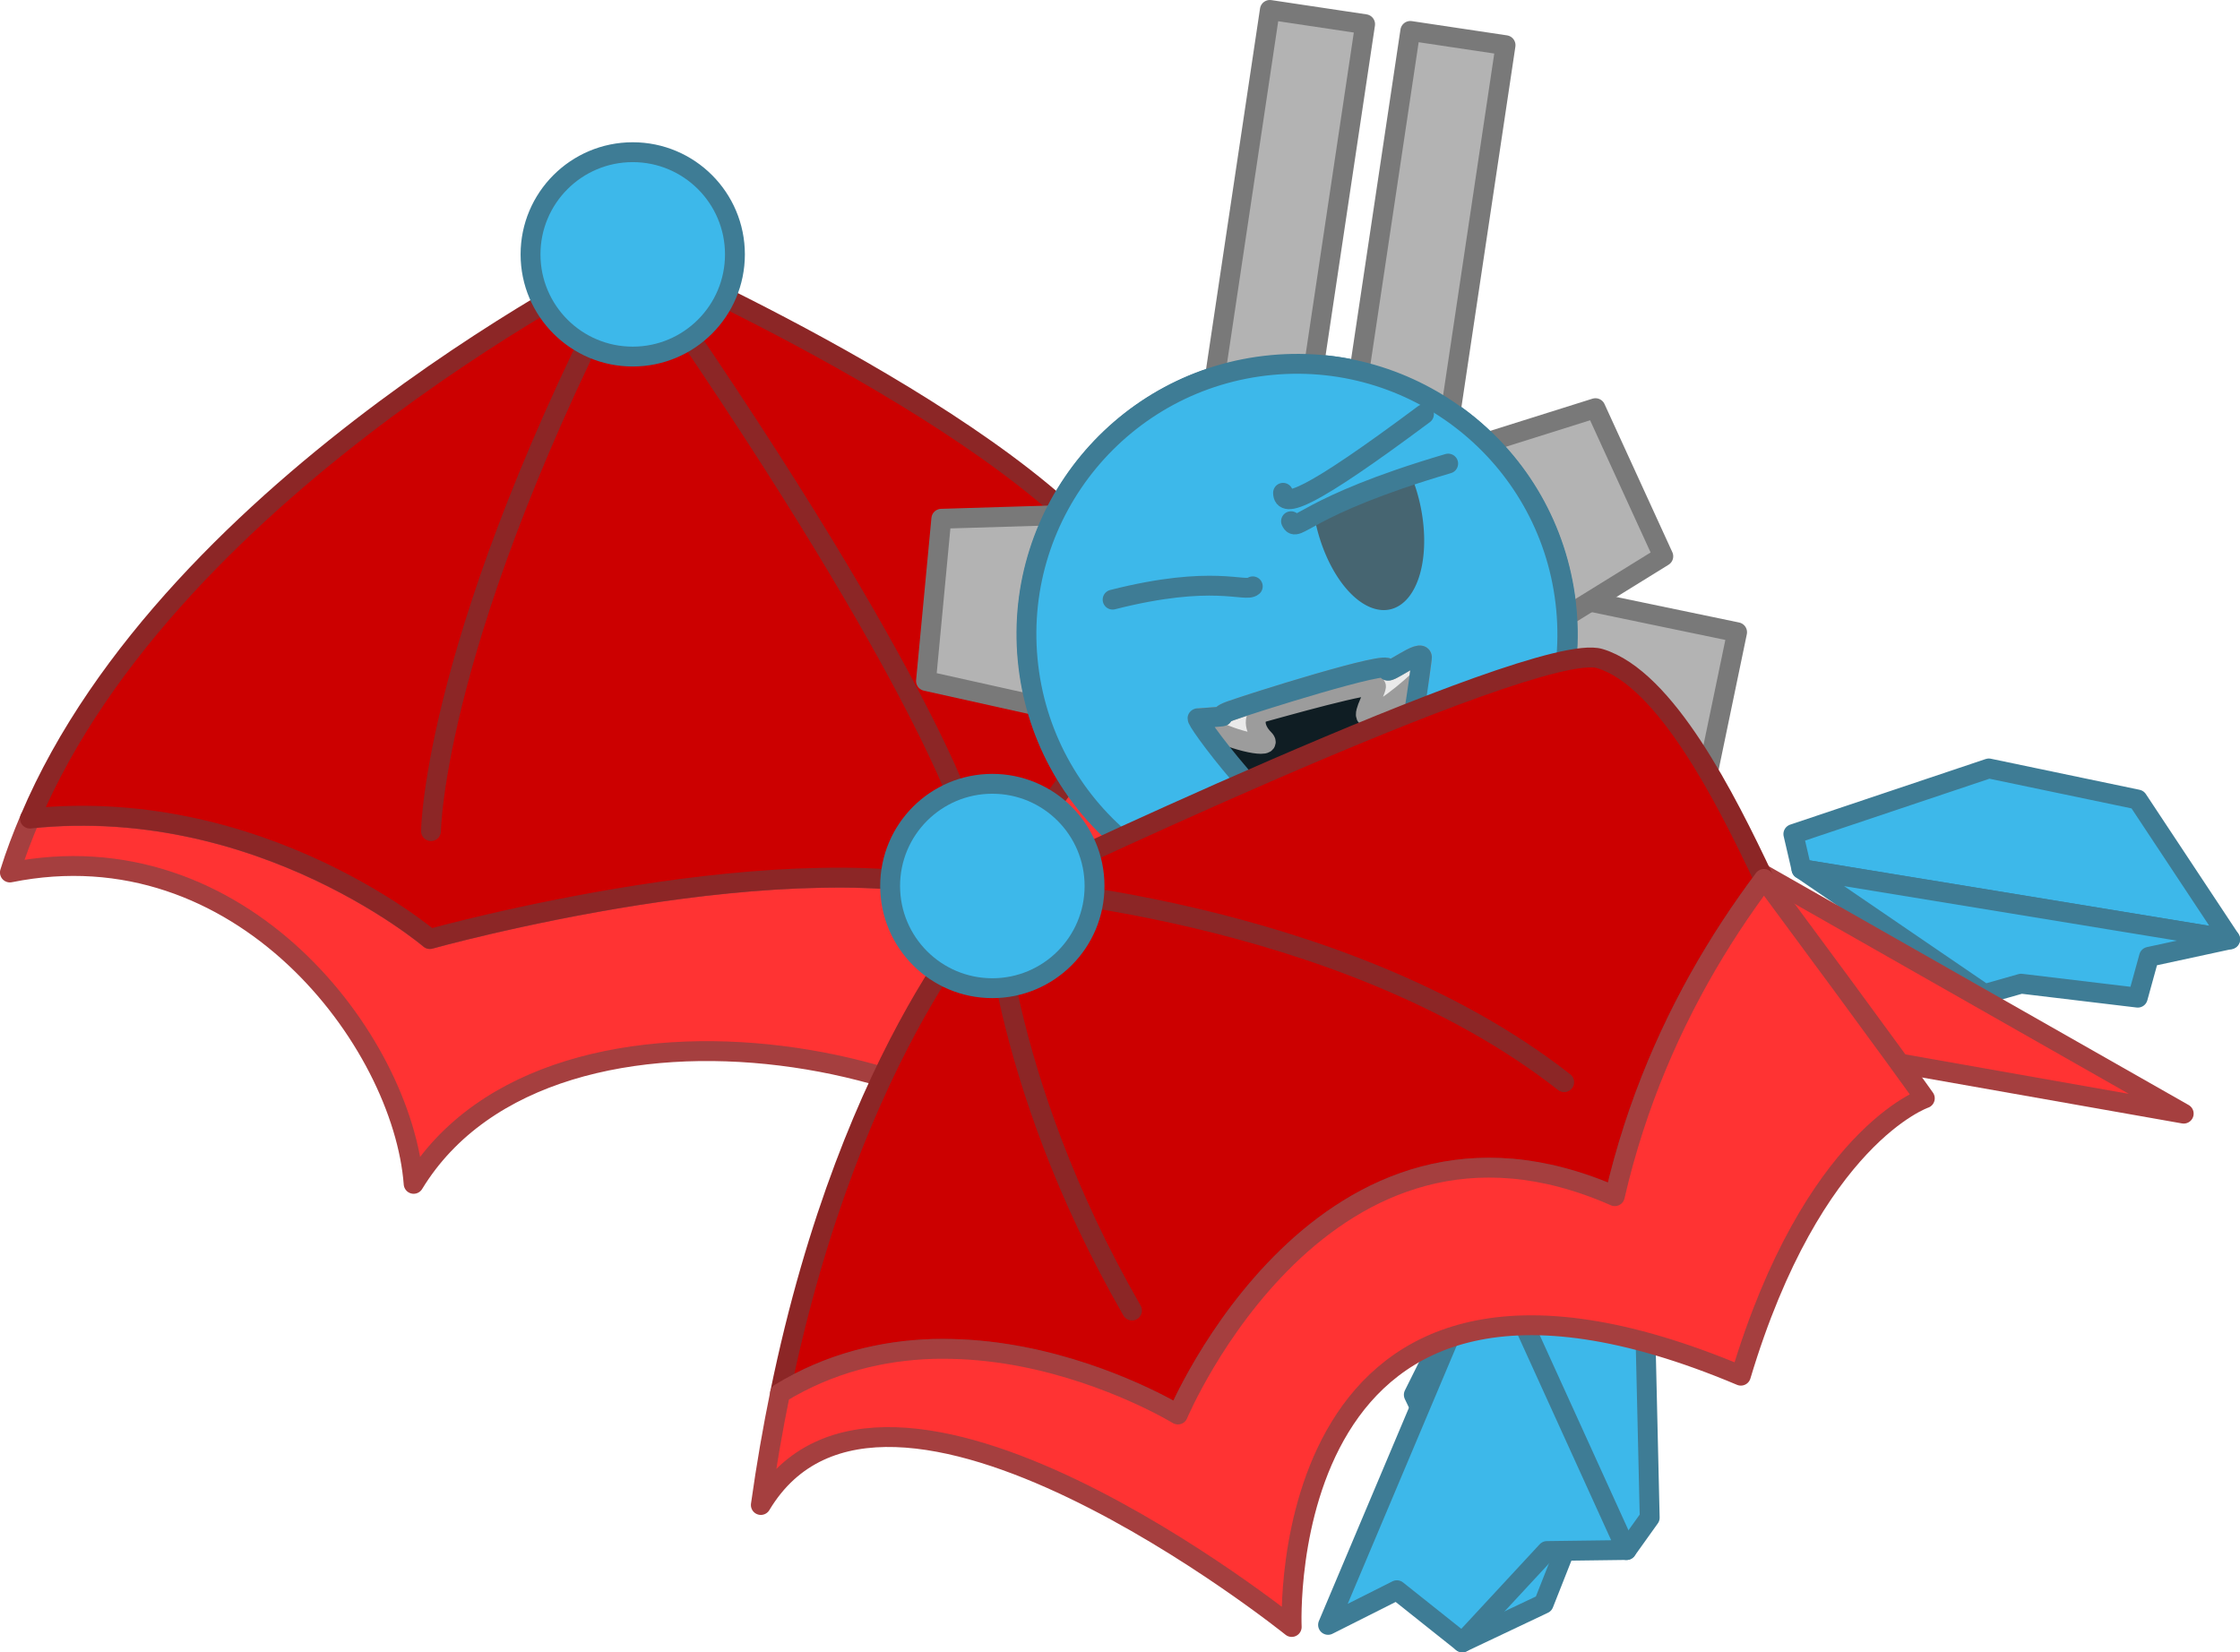 <?xml version="1.0" encoding="UTF-8" standalone="no"?>
<!-- Created with Inkscape (http://www.inkscape.org/) -->

<svg
   width="112.741mm"
   height="83.172mm"
   viewBox="0 0 112.741 83.172"
   version="1.1"
   id="svg1"
   inkscape:version="1.4.2 (f4327f4, 2025-05-13)"
   sodipodi:docname="Tanks.svg"
   xml:space="preserve"
   inkscape:export-filename="star trails\logo.png"
   inkscape:export-xdpi="233.60466"
   inkscape:export-ydpi="233.60466"
   xmlns:inkscape="http://www.inkscape.org/namespaces/inkscape"
   xmlns:sodipodi="http://sodipodi.sourceforge.net/DTD/sodipodi-0.dtd"
   xmlns="http://www.w3.org/2000/svg"
   xmlns:svg="http://www.w3.org/2000/svg"><sodipodi:namedview
     id="namedview1"
     pagecolor="#ffffff"
     bordercolor="#ffffff"
     borderopacity="1"
     inkscape:showpageshadow="false"
     inkscape:pageopacity="0"
     inkscape:pagecheckerboard="1"
     inkscape:deskcolor="#ededed"
     inkscape:document-units="mm"
     inkscape:export-bgcolor="#ffffff00"
     showguides="true"
     inkscape:zoom="0.9050967"
     inkscape:cx="2385.9329"
     inkscape:cy="4828.7658"
     inkscape:window-width="1920"
     inkscape:window-height="1009"
     inkscape:window-x="-8"
     inkscape:window-y="-8"
     inkscape:window-maximized="1"
     inkscape:current-layer="layer1"
     labelstyle="default"><inkscape:page
       x="-1.791709e-13"
       y="0"
       width="112.741"
       height="83.172"
       id="page2"
       margin="0"
       bleed="0" /></sodipodi:namedview><defs
     id="defs1" /><g
     inkscape:label="Layer 1"
     inkscape:groupmode="layer"
     id="layer1"
     transform="translate(-217.737,-1189.564)"
     style="display:inline"><g
       id="g2760"
       transform="translate(4.783,175.395)"><path
         id="path2749"
         style="fill:#3db8ea;fill-opacity:1;fill-rule:evenodd;stroke:#3e7c95;stroke-width:1;stroke-linecap:round;stroke-linejoin:round;stroke-opacity:1;paint-order:fill markers stroke"
         d="m 287.852,1076.875 -3.74,7.504 0.635,1.321 1.808,11.14 4.093,-1.94 1.363,-3.449 2.807,0.745 1.167,-1.631 -0.222,-9.52 z" /><path
         style="fill:#3db8ea;fill-opacity:1;fill-rule:evenodd;stroke:#3e7c95;stroke-width:1;stroke-linecap:round;stroke-linejoin:round;stroke-opacity:1;paint-order:fill markers stroke"
         d="m 287.852,1076.875 -8.056,19.086 3.464,-1.744 3.295,2.623 4.259,-4.596 4.004,-0.052 z"
         id="path2739" /><path
         style="fill:#3db8ea;fill-opacity:1;fill-rule:evenodd;stroke:#3e7c95;stroke-width:1;stroke-linecap:round;stroke-linejoin:round;stroke-opacity:1;paint-order:fill markers stroke"
         d="m 303.625,1057.917 -0.41,-1.764 9.838,-3.302 7.486,1.564 4.658,7.036 z"
         id="path2756" /><path
         style="fill:#3db8ea;fill-opacity:1;fill-rule:evenodd;stroke:#3e7c95;stroke-width:1;stroke-linecap:round;stroke-linejoin:round;stroke-opacity:1;paint-order:fill markers stroke"
         d="m 303.625,1057.917 9.215,6.291 1.838,-0.522 5.871,0.703 0.567,-2.056 4.08,-0.882 z"
         id="path2750" /><path
         id="path2717"
         style="fill:#ff3333;fill-opacity:1;fill-rule:evenodd;stroke:#a53f3f;stroke-width:1;stroke-linecap:round;stroke-linejoin:round;stroke-opacity:1;paint-order:fill markers stroke"
         d="m 272.553,1046.629 c -0.015,0.015 -0.024,0.024 -0.038,0.04 -0.504,0.531 -1.066,1.139 -1.67,1.814 -0.604,0.675 -1.249,1.418 -1.918,2.221 -0.335,0.401 -0.676,0.818 -1.021,1.248 -0.345,0.43 -0.693,0.874 -1.044,1.331 -0.351,0.457 -0.703,0.926 -1.055,1.408 -0.352,0.481 -0.703,0.974 -1.053,1.478 -0.349,0.504 -0.697,1.018 -1.039,1.542 -0.342,0.524 -0.68,1.058 -1.011,1.601 -0.301,-0.095 -0.611,-0.182 -0.928,-0.262 -0.317,-0.08 -0.643,-0.152 -0.975,-0.216 -0.332,-0.065 -0.671,-0.122 -1.017,-0.173 -0.345,-0.051 -0.697,-0.095 -1.054,-0.132 -0.357,-0.038 -0.719,-0.068 -1.086,-0.093 -0.367,-0.025 -0.738,-0.045 -1.113,-0.058 -0.375,-0.014 -0.753,-0.021 -1.134,-0.024 -0.381,0 -0.765,-8e-4 -1.152,0.01 -0.772,0.014 -1.551,0.047 -2.332,0.096 -0.781,0.049 -1.563,0.114 -2.34,0.191 -0.777,0.077 -1.548,0.167 -2.307,0.266 -0.759,0.099 -1.506,0.207 -2.234,0.321 -0.728,0.114 -1.437,0.234 -2.121,0.357 -0.684,0.123 -1.342,0.248 -1.968,0.373 -0.626,0.125 -1.22,0.249 -1.775,0.369 -0.555,0.12 -1.072,0.237 -1.543,0.346 -0.942,0.219 -1.702,0.409 -2.226,0.544 -0.524,0.136 -0.813,0.217 -0.813,0.217 0,0 -0.148,-0.126 -0.43,-0.341 -0.282,-0.215 -0.699,-0.521 -1.238,-0.88 -0.27,-0.18 -0.57,-0.373 -0.899,-0.575 -0.329,-0.202 -0.687,-0.413 -1.073,-0.629 -0.386,-0.216 -0.799,-0.436 -1.238,-0.657 -0.439,-0.221 -0.904,-0.441 -1.393,-0.658 -0.489,-0.216 -1.003,-0.429 -1.54,-0.632 -0.536,-0.203 -1.095,-0.398 -1.676,-0.579 -0.29,-0.091 -0.585,-0.178 -0.886,-0.262 -0.301,-0.083 -0.607,-0.163 -0.917,-0.238 -0.311,-0.075 -0.626,-0.146 -0.946,-0.211 -0.32,-0.066 -0.645,-0.127 -0.975,-0.182 -0.329,-0.055 -0.663,-0.105 -1.001,-0.148 -0.338,-0.043 -0.681,-0.081 -1.027,-0.112 -0.347,-0.031 -0.698,-0.055 -1.052,-0.072 -0.355,-0.017 -0.714,-0.026 -1.076,-0.028 -0.363,0 -0.728,0 -1.098,0.018 -0.37,0.014 -0.744,0.037 -1.12,0.068 -0.18,0.015 -0.362,0.039 -0.544,0.058 -0.376,0.888 -0.721,1.786 -1.005,2.704 11.623,-2.351 19.775,8.49 20.321,15.673 7.003,-11.494 30.864,-6.4 34.268,2.09 2.543,-15.674 13.817,-18.939 13.817,-18.939 z" /><path
         id="path2721"
         style="fill:#cc0000;fill-opacity:1;fill-rule:evenodd;stroke:#8c2626;stroke-width:1;stroke-linecap:round;stroke-linejoin:round;stroke-opacity:1;paint-order:fill markers stroke"
         d="m 244.8,1026.973 c 0,0 -23.12,11.351 -30.339,28.402 0.181,-0.019 0.364,-0.043 0.544,-0.058 0.377,-0.032 0.75,-0.054 1.12,-0.068 0.37,-0.014 0.736,-0.02 1.098,-0.018 0.363,0 0.721,0.012 1.076,0.028 0.355,0.017 0.706,0.041 1.052,0.072 0.347,0.031 0.689,0.068 1.027,0.112 0.338,0.044 0.672,0.093 1.001,0.148 0.329,0.055 0.655,0.116 0.975,0.182 0.32,0.066 0.636,0.136 0.946,0.211 0.311,0.075 0.617,0.155 0.917,0.238 0.301,0.083 0.595,0.171 0.886,0.262 0.58,0.181 1.139,0.376 1.676,0.579 0.536,0.203 1.05,0.416 1.54,0.632 0.489,0.216 0.954,0.437 1.393,0.658 0.439,0.221 0.852,0.441 1.238,0.657 0.386,0.216 0.744,0.427 1.073,0.629 0.329,0.202 0.63,0.396 0.899,0.575 0.539,0.359 0.956,0.665 1.238,0.88 0.282,0.215 0.43,0.341 0.43,0.341 0,0 0.289,-0.081 0.813,-0.217 0.524,-0.135 1.284,-0.326 2.226,-0.544 0.471,-0.109 0.987,-0.226 1.543,-0.346 0.555,-0.12 1.149,-0.244 1.775,-0.369 0.626,-0.125 1.285,-0.25 1.968,-0.373 0.684,-0.123 1.393,-0.243 2.121,-0.357 0.728,-0.114 1.475,-0.222 2.234,-0.321 0.759,-0.099 1.53,-0.189 2.307,-0.266 0.777,-0.077 1.559,-0.142 2.34,-0.191 0.781,-0.049 1.561,-0.082 2.332,-0.096 0.386,-0.01 0.77,-0.01 1.152,-0.01 0.381,0 0.759,0.011 1.134,0.024 0.375,0.014 0.746,0.033 1.113,0.058 0.367,0.025 0.729,0.056 1.086,0.093 0.357,0.038 0.708,0.082 1.054,0.132 0.345,0.051 0.684,0.108 1.017,0.173 0.332,0.065 0.658,0.137 0.975,0.216 0.317,0.08 0.627,0.167 0.928,0.262 0.331,-0.543 0.668,-1.077 1.011,-1.601 0.342,-0.524 0.69,-1.039 1.039,-1.542 0.349,-0.504 0.701,-0.997 1.053,-1.478 0.352,-0.481 0.705,-0.951 1.055,-1.408 0.351,-0.457 0.699,-0.9 1.044,-1.331 0.345,-0.43 0.686,-0.847 1.021,-1.248 0.669,-0.803 1.314,-1.546 1.918,-2.221 0.604,-0.675 1.166,-1.283 1.67,-1.814 0.015,-0.016 0.024,-0.024 0.038,-0.04 l -2.997,-3.308 c -5.019,-7.706 -24.757,-16.347 -24.757,-16.347 z" /><path
         style="fill:none;fill-opacity:1;fill-rule:evenodd;stroke:#8c2626;stroke-width:1;stroke-linecap:round;stroke-linejoin:round;stroke-opacity:1;paint-order:fill markers stroke"
         d="m 234.646,1056.004 c 0,0 0.109,-9.941 10.154,-29.03 14.516,20.788 16.739,28.314 16.739,28.314"
         id="path2718"
         sodipodi:nodetypes="ccc" /><circle
         style="fill:#3db8ea;fill-opacity:1;stroke:#3e7c95;stroke-width:1;stroke-linecap:round;stroke-linejoin:round;stroke-dasharray:none;stroke-opacity:1;paint-order:fill markers stroke"
         id="circle2717"
         cx="244.8"
         cy="1026.974"
         r="5.144" /><path
         style="fill:#ff3333;fill-opacity:1;fill-rule:evenodd;stroke:#a53f3f;stroke-width:1;stroke-linecap:round;stroke-linejoin:round;stroke-opacity:1;paint-order:fill markers stroke"
         d="m 295.303,1054.553 27.559,15.674 -39.184,-6.923 z"
         id="path2738" /><rect
         style="fill:#b3b3b3;fill-opacity:1;stroke:#797979;stroke-width:1;stroke-linecap:round;stroke-linejoin:round;stroke-dasharray:none;stroke-opacity:1;paint-order:fill markers stroke"
         id="rect2712"
         width="11.995"
         height="17.742"
         x="962.958"
         y="-506.996"
         inkscape:transform-center-y="4.5980551"
         transform="rotate(101.744)"
         inkscape:transform-center-x="-11.769178" /><rect
         style="fill:#b3b3b3;fill-opacity:1;stroke:#797979;stroke-width:1;stroke-linecap:round;stroke-linejoin:round;stroke-dasharray:none;stroke-opacity:1;paint-order:fill markers stroke"
         id="rect2713"
         width="11.995"
         height="17.742"
         x="-70.029"
         y="-1103.391"
         inkscape:transform-center-y="12.491445"
         transform="matrix(0.95,-0.313,-0.313,-0.95,0,0)"
         inkscape:transform-center-x="-1.9025433" /><rect
         style="fill:#b3b3b3;fill-opacity:1;stroke:#797979;stroke-width:1;stroke-linecap:round;stroke-linejoin:round;stroke-dasharray:none;stroke-opacity:1;paint-order:fill markers stroke"
         id="rect2714"
         width="11.995"
         height="23.99"
         x="-602.393"
         y="-929.554"
         inkscape:transform-center-y="9.8666542"
         transform="matrix(0.666,-0.746,-0.746,-0.666,0,0)"
         inkscape:transform-center-x="-7.8934184" /><path
         id="path2714"
         style="fill:#b3b3b3;stroke:#797979;stroke-width:1;stroke-linecap:round;stroke-linejoin:round;stroke-dasharray:none;paint-order:fill markers stroke"
         d="m 276.198,1040.081 5.263,11.497 15.208,-9.405 -3.414,-7.458 z"
         sodipodi:nodetypes="ccccc"
         inkscape:transform-center-x="-8.9001882"
         inkscape:transform-center-y="-1.3889274" /><path
         id="path2716"
         style="fill:#b3b3b3;stroke:#797979;stroke-width:1;stroke-linecap:round;stroke-linejoin:round;stroke-dasharray:none;paint-order:fill markers stroke"
         d="m 278.205,1039.742 -1.191,12.588 -17.454,-3.883 0.772,-8.165 z"
         sodipodi:nodetypes="ccccc"
         inkscape:transform-center-x="8.9001918"
         inkscape:transform-center-y="-1.3889274" /><circle
         style="fill:#3db8ea;fill-opacity:1;stroke:#3e7c95;stroke-width:1;stroke-linecap:round;stroke-linejoin:round;stroke-dasharray:none;stroke-opacity:1;paint-order:fill markers stroke"
         id="circle2716"
         cx="99.973"
         cy="1077.842"
         r="13.611"
         transform="rotate(-9.596)" /><path
         id="path2682"
         style="fill:#b3b3b3;stroke:#797979;stroke-width:1;stroke-linecap:round;stroke-linejoin:round;stroke-dasharray:none;paint-order:fill markers stroke"
         d="m 283.936,1015.726 4.794,0.718 -2.888,19.294 -4.794,-0.718 z"
         sodipodi:nodetypes="ccccc"
         inkscape:transform-center-x="-6.6607368"
         inkscape:transform-center-y="-20.36192" /><path
         id="path2683"
         style="fill:#b3b3b3;stroke:#797979;stroke-width:1;stroke-linecap:round;stroke-linejoin:round;stroke-dasharray:none;paint-order:fill markers stroke"
         d="m 276.867,1014.669 4.794,0.718 -2.887,19.294 -4.794,-0.718 z"
         sodipodi:nodetypes="ccccc"
         inkscape:transform-center-x="0.40777318"
         inkscape:transform-center-y="-21.41982" /><circle
         style="fill:#3db8ea;fill-opacity:1;stroke:#3e7c95;stroke-width:1;stroke-linecap:round;stroke-linejoin:round;stroke-dasharray:none;stroke-opacity:1;paint-order:fill markers stroke"
         id="circle2687"
         cx="179.664"
         cy="1067.448"
         r="13.611"
         transform="rotate(-5.34)" /><path
         id="path2687"
         style="fill:#466571;fill-opacity:1;stroke:none;stroke-width:1;stroke-linecap:round;stroke-linejoin:round;paint-order:fill markers stroke"
         d="m 279.111,1040.168 c 0.095,-0.054 0.2,-0.115 0.319,-0.18 0.121,-0.065 0.255,-0.138 0.405,-0.215 0.075,-0.038 0.153,-0.079 0.236,-0.119 0.083,-0.041 0.169,-0.084 0.26,-0.127 0.091,-0.043 0.186,-0.087 0.285,-0.134 0.099,-0.046 0.203,-0.093 0.311,-0.141 0.109,-0.048 0.221,-0.097 0.339,-0.147 0.118,-0.051 0.241,-0.101 0.369,-0.154 0.128,-0.052 0.261,-0.107 0.399,-0.162 0.138,-0.055 0.282,-0.11 0.431,-0.166 0.149,-0.057 0.304,-0.115 0.465,-0.172 0.161,-0.059 0.327,-0.119 0.499,-0.178 0.172,-0.06 0.351,-0.121 0.535,-0.183 0.003,-10e-4 0.007,0 0.01,0 a 4.954,2.669 76.743 0 1 0.435,1.368 4.954,2.669 76.743 0 1 -1.501,5.389 4.954,2.669 76.743 0 1 -3.718,-4.267 4.954,2.669 76.743 0 1 -0.079,-0.41 z" /><path
         style="fill:#333333;fill-opacity:1;fill-rule:evenodd;stroke:#3e7c95;stroke-width:1;stroke-linecap:round;stroke-linejoin:round;stroke-opacity:1;paint-order:fill markers stroke"
         d="m 285.842,1037.505 c -7.322,2.158 -7.604,3.563 -7.91,2.901"
         id="path2688" /><path
         style="fill:#333333;fill-opacity:1;fill-rule:evenodd;stroke:#3e7c95;stroke-width:1;stroke-linecap:round;stroke-linejoin:round;stroke-opacity:1;paint-order:fill markers stroke"
         d="m 268.953,1044.353 c 5.082,-1.291 6.68,-0.341 7.054,-0.669"
         id="path2689" /><path
         style="fill:none;fill-opacity:1;fill-rule:evenodd;stroke:#3e7c95;stroke-width:1;stroke-linecap:round;stroke-linejoin:round;stroke-opacity:1;paint-order:fill markers stroke"
         d="m 284.624,1035.016 c -5.871,4.376 -7.085,4.734 -7.093,3.96"
         id="path2692"
         sodipodi:nodetypes="cc" /><path
         style="fill:#0f1d23;fill-opacity:1;fill-rule:evenodd;stroke:none;stroke-width:1;stroke-linecap:round;stroke-linejoin:round;stroke-opacity:1;paint-order:fill markers stroke"
         d="m 273.24,1050.329 c 2.208,-0.173 0.596,0 1.642,-0.378 1.047,-0.382 8.112,-2.606 7.905,-2.113 -0.207,0.493 1.843,-1.182 1.731,-0.522 -0.112,0.66 -1.266,11.825 -4.452,10.081 -3.186,-1.744 -7.097,-7.175 -6.827,-7.071 z"
         id="path2693" /><path
         id="path2694"
         style="fill:#eaeaea;fill-opacity:1;fill-rule:evenodd;stroke:#9c9c9c;stroke-width:1;stroke-linecap:round;stroke-linejoin:round;stroke-opacity:1;paint-order:fill markers stroke"
         d="m 284.266,1047.192 c -0.52,0.17 -1.634,1.019 -1.478,0.65 0.207,-0.493 -6.858,1.735 -7.905,2.113 -1.027,0.375 0.462,0.212 -1.565,0.365 l 0.665,0.54 c 1.037,0.602 3.134,1.054 2.591,0.513 -0.543,-0.541 -0.573,-1.22 3.7e-4,-1.372 0.573,-0.151 5.68,-1.614 5.634,-1.274 -0.046,0.34 -0.672,1.355 -0.472,1.516 0.154,0.124 1.548,-0.803 2.638,-1.843 0.078,-0.567 0.127,-0.974 0.146,-1.082 0.028,-0.165 -0.079,-0.184 -0.252,-0.128 z" /><path
         id="path2696"
         style="fill:#eaeaea;fill-opacity:1;fill-rule:evenodd;stroke:#9c9c9c;stroke-width:1;stroke-linecap:round;stroke-linejoin:round;stroke-opacity:1;paint-order:fill markers stroke"
         d="m 282.254,1053.981 c 0,0 0.397,1.34 -1.616,1.885 -2.013,0.545 -2.219,-0.692 -2.219,-0.692 0,0 -0.219,0.344 -0.402,0.727 0.686,0.604 1.384,1.135 2.051,1.5 1.374,0.752 2.369,-0.897 3.067,-3.068 -0.459,-0.22 -0.88,-0.352 -0.88,-0.352 z" /><path
         style="fill:none;fill-opacity:1;fill-rule:evenodd;stroke:#3e7c95;stroke-width:1;stroke-linecap:round;stroke-linejoin:round;stroke-opacity:1;paint-order:fill markers stroke"
         d="m 273.24,1050.329 c 2.208,-0.173 0.596,0 1.642,-0.378 1.047,-0.382 8.112,-2.606 7.905,-2.113 -0.207,0.493 1.843,-1.182 1.731,-0.522 -0.112,0.66 -1.266,11.825 -4.452,10.081 -3.186,-1.744 -7.097,-7.175 -6.827,-7.071 z"
         id="path2695" /><path
         id="path2722"
         style="fill:#cc0000;fill-opacity:1;fill-rule:evenodd;stroke:#8c2626;stroke-width:1;stroke-linecap:round;stroke-linejoin:round;stroke-opacity:1;paint-order:fill markers stroke"
         d="m 301.733,1058.418 c -1.904,-4.034 -4.935,-10.089 -8.254,-11.097 -3.319,-1.007 -30.313,11.898 -30.313,11.898 0,0 -7.319,7.361 -10.951,25.088 0.309,-0.189 0.619,-0.364 0.932,-0.526 0.32,-0.165 0.641,-0.317 0.963,-0.455 0.322,-0.139 0.646,-0.264 0.969,-0.377 0.324,-0.113 0.648,-0.214 0.972,-0.303 0.324,-0.089 0.648,-0.167 0.972,-0.234 0.324,-0.067 0.647,-0.124 0.968,-0.17 0.322,-0.046 0.643,-0.083 0.962,-0.11 0.319,-0.027 0.637,-0.046 0.953,-0.055 0.316,-0.01 0.629,-0.011 0.94,0 0.311,0.01 0.619,0.02 0.924,0.041 0.305,0.021 0.608,0.048 0.906,0.082 0.597,0.067 1.179,0.159 1.743,0.269 0.564,0.11 1.108,0.238 1.63,0.377 0.522,0.14 1.021,0.291 1.493,0.448 0.472,0.157 0.917,0.32 1.332,0.482 0.414,0.162 0.797,0.323 1.145,0.477 0.696,0.309 1.25,0.59 1.631,0.794 0.381,0.204 0.588,0.331 0.588,0.331 0,0 0.114,-0.273 0.343,-0.737 0.115,-0.232 0.258,-0.513 0.43,-0.831 0.172,-0.318 0.372,-0.674 0.601,-1.058 0.229,-0.384 0.487,-0.796 0.773,-1.225 0.286,-0.429 0.601,-0.876 0.945,-1.331 0.344,-0.455 0.716,-0.916 1.117,-1.376 0.2,-0.23 0.408,-0.459 0.623,-0.686 0.215,-0.227 0.436,-0.453 0.666,-0.675 0.229,-0.222 0.465,-0.442 0.708,-0.656 0.243,-0.215 0.494,-0.425 0.752,-0.629 0.258,-0.205 0.523,-0.403 0.795,-0.595 0.272,-0.192 0.551,-0.377 0.838,-0.553 0.286,-0.177 0.58,-0.346 0.88,-0.505 0.301,-0.159 0.608,-0.309 0.923,-0.448 0.315,-0.139 0.637,-0.267 0.967,-0.383 0.329,-0.116 0.665,-0.221 1.009,-0.312 0.344,-0.091 0.694,-0.168 1.052,-0.232 0.358,-0.063 0.723,-0.112 1.095,-0.145 0.372,-0.033 0.752,-0.05 1.138,-0.05 0.387,0 0.78,0.017 1.181,0.052 0.401,0.035 0.809,0.089 1.224,0.162 0.415,0.073 0.837,0.166 1.267,0.28 0.429,0.114 0.866,0.248 1.31,0.405 0.444,0.157 0.895,0.335 1.353,0.537 0.135,-0.589 0.282,-1.168 0.44,-1.738 0.158,-0.57 0.326,-1.129 0.504,-1.68 0.178,-0.551 0.366,-1.092 0.563,-1.624 0.197,-0.532 0.403,-1.054 0.617,-1.566 0.214,-0.513 0.436,-1.016 0.666,-1.509 0.23,-0.494 0.466,-0.978 0.709,-1.453 0.243,-0.475 0.493,-0.94 0.748,-1.396 0.255,-0.456 0.516,-0.903 0.782,-1.34 0.266,-0.437 0.536,-0.865 0.81,-1.284 0.274,-0.418 0.552,-0.828 0.833,-1.227 0.275,-0.391 0.553,-0.773 0.832,-1.146 z"
         sodipodi:nodetypes="czccssscscsccscsssssscsssssssssssssssssssscsscsssssssssscc" /><path
         id="path2736"
         style="fill:#ff3333;fill-opacity:1;fill-rule:evenodd;stroke:#a53f3f;stroke-width:1;stroke-linecap:round;stroke-linejoin:round;stroke-opacity:1;paint-order:fill markers stroke"
         d="m 301.733,1058.418 c -0.28,0.373 -0.558,0.755 -0.832,1.146 -0.281,0.4 -0.559,0.809 -0.833,1.227 -0.274,0.418 -0.545,0.846 -0.81,1.284 -0.266,0.437 -0.526,0.884 -0.782,1.34 -0.255,0.456 -0.505,0.921 -0.748,1.396 -0.243,0.475 -0.48,0.959 -0.709,1.453 -0.23,0.494 -0.452,0.997 -0.666,1.509 -0.214,0.513 -0.42,1.035 -0.617,1.566 -0.197,0.532 -0.385,1.073 -0.563,1.624 -0.178,0.551 -0.346,1.11 -0.504,1.68 -0.158,0.57 -0.305,1.149 -0.44,1.738 -0.458,-0.202 -0.909,-0.381 -1.353,-0.537 -0.444,-0.157 -0.881,-0.291 -1.31,-0.405 -0.429,-0.114 -0.852,-0.206 -1.267,-0.28 -0.415,-0.073 -0.823,-0.127 -1.224,-0.162 -0.401,-0.035 -0.794,-0.052 -1.181,-0.052 -0.387,0 -0.766,0.017 -1.138,0.05 -0.372,0.033 -0.737,0.082 -1.095,0.145 -0.358,0.063 -0.709,0.141 -1.052,0.232 -0.344,0.091 -0.68,0.196 -1.009,0.312 -0.329,0.116 -0.652,0.244 -0.967,0.383 -0.315,0.139 -0.623,0.288 -0.923,0.448 -0.301,0.159 -0.594,0.328 -0.88,0.505 -0.286,0.177 -0.566,0.362 -0.838,0.553 -0.272,0.192 -0.537,0.391 -0.795,0.595 -0.258,0.205 -0.508,0.415 -0.752,0.629 -0.243,0.215 -0.479,0.434 -0.708,0.656 -0.229,0.222 -0.451,0.448 -0.666,0.675 -0.215,0.227 -0.423,0.457 -0.623,0.686 -0.401,0.46 -0.773,0.921 -1.117,1.376 -0.344,0.455 -0.658,0.901 -0.945,1.331 -0.286,0.429 -0.544,0.841 -0.773,1.225 -0.229,0.384 -0.429,0.74 -0.601,1.058 -0.172,0.318 -0.315,0.599 -0.43,0.831 -0.229,0.465 -0.343,0.737 -0.343,0.737 0,0 -0.207,-0.127 -0.588,-0.331 -0.381,-0.204 -0.936,-0.485 -1.631,-0.794 -0.348,-0.154 -0.731,-0.316 -1.145,-0.477 -0.414,-0.162 -0.859,-0.325 -1.332,-0.482 -0.472,-0.157 -0.971,-0.308 -1.493,-0.448 -0.522,-0.14 -1.067,-0.268 -1.63,-0.377 -0.564,-0.11 -1.146,-0.201 -1.743,-0.269 -0.298,-0.034 -0.601,-0.061 -0.906,-0.082 -0.305,-0.021 -0.613,-0.035 -0.924,-0.041 -0.311,-0.01 -0.624,0 -0.94,0 -0.316,0.01 -0.633,0.028 -0.953,0.055 -0.319,0.027 -0.64,0.064 -0.962,0.11 -0.322,0.046 -0.645,0.103 -0.968,0.17 -0.324,0.067 -0.648,0.145 -0.972,0.234 -0.324,0.089 -0.648,0.19 -0.972,0.303 -0.324,0.113 -0.647,0.239 -0.969,0.377 -0.322,0.139 -0.643,0.29 -0.963,0.455 -0.312,0.162 -0.623,0.337 -0.932,0.526 -0.363,1.772 -0.69,3.644 -0.968,5.626 6.204,-10.369 26.719,6.14 26.719,6.14 0,0 -1.047,-22.62 22.607,-12.65 3.615,-12.055 9.258,-13.961 9.258,-13.961 0,0 -1.57,-2.233 -8.097,-11.044 z" /><path
         style="fill:none;fill-opacity:1;fill-rule:evenodd;stroke:#8c2626;stroke-width:1;stroke-linecap:round;stroke-linejoin:round;stroke-opacity:1;paint-order:fill markers stroke"
         d="m 269.928,1080.137 c -6.832,-11.886 -7.028,-21.369 -7.028,-21.369 0,0 17.466,0.994 28.78,9.875"
         id="path2730"
         sodipodi:nodetypes="ccc" /><circle
         style="fill:#3db8ea;fill-opacity:1;stroke:#3e7c95;stroke-width:1;stroke-linecap:round;stroke-linejoin:round;stroke-dasharray:none;stroke-opacity:1;paint-order:fill markers stroke"
         id="circle2701"
         cx="262.899"
         cy="1058.768"
         r="5.144" /></g></g><script
     id="mesh_polyfill"
     type="text/javascript">
!function(){const t=&quot;http://www.w3.org/2000/svg&quot;,e=&quot;http://www.w3.org/1999/xlink&quot;,s=&quot;http://www.w3.org/1999/xhtml&quot;,r=2;if(document.createElementNS(t,&quot;meshgradient&quot;).x)return;const n=(t,e,s,r)=&gt;{let n=new x(.5*(e.x+s.x),.5*(e.y+s.y)),o=new x(.5*(t.x+e.x),.5*(t.y+e.y)),i=new x(.5*(s.x+r.x),.5*(s.y+r.y)),a=new x(.5*(n.x+o.x),.5*(n.y+o.y)),h=new x(.5*(n.x+i.x),.5*(n.y+i.y)),l=new x(.5*(a.x+h.x),.5*(a.y+h.y));return[[t,o,a,l],[l,h,i,r]]},o=t=&gt;{let e=t[0].distSquared(t[1]),s=t[2].distSquared(t[3]),r=.25*t[0].distSquared(t[2]),n=.25*t[1].distSquared(t[3]),o=e&gt;s?e:s,i=r&gt;n?r:n;return 18*(o&gt;i?o:i)},i=(t,e)=&gt;Math.sqrt(t.distSquared(e)),a=(t,e)=&gt;t.scale(2/3).add(e.scale(1/3)),h=t=&gt;{let e,s,r,n,o,i,a,h=new g;return t.match(/(\w+\(\s*[^)]+\))+/g).forEach(t=&gt;{let l=t.match(/[\w.-]+/g),d=l.shift();switch(d){case&quot;translate&quot;:2===l.length?e=new g(1,0,0,1,l[0],l[1]):(console.error(&quot;mesh.js: translate does not have 2 arguments!&quot;),e=new g(1,0,0,1,0,0)),h=h.append(e);break;case&quot;scale&quot;:1===l.length?s=new g(l[0],0,0,l[0],0,0):2===l.length?s=new g(l[0],0,0,l[1],0,0):(console.error(&quot;mesh.js: scale does not have 1 or 2 arguments!&quot;),s=new g(1,0,0,1,0,0)),h=h.append(s);break;case&quot;rotate&quot;:if(3===l.length&amp;&amp;(e=new g(1,0,0,1,l[1],l[2]),h=h.append(e)),l[0]){r=l[0]*Math.PI/180;let t=Math.cos(r),e=Math.sin(r);Math.abs(t)&lt;1e-16&amp;&amp;(t=0),Math.abs(e)&lt;1e-16&amp;&amp;(e=0),a=new g(t,e,-e,t,0,0),h=h.append(a)}else console.error(&quot;math.js: No argument to rotate transform!&quot;);3===l.length&amp;&amp;(e=new g(1,0,0,1,-l[1],-l[2]),h=h.append(e));break;case&quot;skewX&quot;:l[0]?(r=l[0]*Math.PI/180,n=Math.tan(r),o=new g(1,0,n,1,0,0),h=h.append(o)):console.error(&quot;math.js: No argument to skewX transform!&quot;);break;case&quot;skewY&quot;:l[0]?(r=l[0]*Math.PI/180,n=Math.tan(r),i=new g(1,n,0,1,0,0),h=h.append(i)):console.error(&quot;math.js: No argument to skewY transform!&quot;);break;case&quot;matrix&quot;:6===l.length?h=h.append(new g(...l)):console.error(&quot;math.js: Incorrect number of arguments for matrix!&quot;);break;default:console.error(&quot;mesh.js: Unhandled transform type: &quot;+d)}}),h},l=t=&gt;{let e=[],s=t.split(/[ ,]+/);for(let t=0,r=s.length-1;t&lt;r;t+=2)e.push(new x(parseFloat(s[t]),parseFloat(s[t+1])));return e},d=(t,e)=&gt;{for(let s in e)t.setAttribute(s,e[s])},c=(t,e,s,r,n)=&gt;{let o,i,a=[0,0,0,0];for(let h=0;h&lt;3;++h)e[h]&lt;t[h]&amp;&amp;e[h]&lt;s[h]||t[h]&lt;e[h]&amp;&amp;s[h]&lt;e[h]?a[h]=0:(a[h]=.5*((e[h]-t[h])/r+(s[h]-e[h])/n),o=Math.abs(3*(e[h]-t[h])/r),i=Math.abs(3*(s[h]-e[h])/n),a[h]&gt;o?a[h]=o:a[h]&gt;i&amp;&amp;(a[h]=i));return a},u=[[1,0,0,0,0,0,0,0,0,0,0,0,0,0,0,0],[0,0,0,0,1,0,0,0,0,0,0,0,0,0,0,0],[-3,3,0,0,-2,-1,0,0,0,0,0,0,0,0,0,0],[2,-2,0,0,1,1,0,0,0,0,0,0,0,0,0,0],[0,0,0,0,0,0,0,0,1,0,0,0,0,0,0,0],[0,0,0,0,0,0,0,0,0,0,0,0,1,0,0,0],[0,0,0,0,0,0,0,0,-3,3,0,0,-2,-1,0,0],[0,0,0,0,0,0,0,0,2,-2,0,0,1,1,0,0],[-3,0,3,0,0,0,0,0,-2,0,-1,0,0,0,0,0],[0,0,0,0,-3,0,3,0,0,0,0,0,-2,0,-1,0],[9,-9,-9,9,6,3,-6,-3,6,-6,3,-3,4,2,2,1],[-6,6,6,-6,-3,-3,3,3,-4,4,-2,2,-2,-2,-1,-1],[2,0,-2,0,0,0,0,0,1,0,1,0,0,0,0,0],[0,0,0,0,2,0,-2,0,0,0,0,0,1,0,1,0],[-6,6,6,-6,-4,-2,4,2,-3,3,-3,3,-2,-1,-2,-1],[4,-4,-4,4,2,2,-2,-2,2,-2,2,-2,1,1,1,1]],f=t=&gt;{let e=[];for(let s=0;s&lt;16;++s){e[s]=0;for(let r=0;r&lt;16;++r)e[s]+=u[s][r]*t[r]}return e},p=(t,e,s)=&gt;{const r=e*e,n=s*s,o=e*e*e,i=s*s*s;return t[0]+t[1]*e+t[2]*r+t[3]*o+t[4]*s+t[5]*s*e+t[6]*s*r+t[7]*s*o+t[8]*n+t[9]*n*e+t[10]*n*r+t[11]*n*o+t[12]*i+t[13]*i*e+t[14]*i*r+t[15]*i*o},y=t=&gt;{let e=[],s=[],r=[];for(let s=0;s&lt;4;++s)e[s]=[],e[s][0]=n(t[0][s],t[1][s],t[2][s],t[3][s]),e[s][1]=[],e[s][1].push(...n(...e[s][0][0])),e[s][1].push(...n(...e[s][0][1])),e[s][2]=[],e[s][2].push(...n(...e[s][1][0])),e[s][2].push(...n(...e[s][1][1])),e[s][2].push(...n(...e[s][1][2])),e[s][2].push(...n(...e[s][1][3]));for(let t=0;t&lt;8;++t){s[t]=[];for(let r=0;r&lt;4;++r)s[t][r]=[],s[t][r][0]=n(e[0][2][t][r],e[1][2][t][r],e[2][2][t][r],e[3][2][t][r]),s[t][r][1]=[],s[t][r][1].push(...n(...s[t][r][0][0])),s[t][r][1].push(...n(...s[t][r][0][1])),s[t][r][2]=[],s[t][r][2].push(...n(...s[t][r][1][0])),s[t][r][2].push(...n(...s[t][r][1][1])),s[t][r][2].push(...n(...s[t][r][1][2])),s[t][r][2].push(...n(...s[t][r][1][3]))}for(let t=0;t&lt;8;++t){r[t]=[];for(let e=0;e&lt;8;++e)r[t][e]=[],r[t][e][0]=s[t][0][2][e],r[t][e][1]=s[t][1][2][e],r[t][e][2]=s[t][2][2][e],r[t][e][3]=s[t][3][2][e]}return r};class x{constructor(t,e){this.x=t||0,this.y=e||0}toString(){return`(x=${this.x}, y=${this.y})`}clone(){return new x(this.x,this.y)}add(t){return new x(this.x+t.x,this.y+t.y)}scale(t){return void 0===t.x?new x(this.x*t,this.y*t):new x(this.x*t.x,this.y*t.y)}distSquared(t){let e=this.x-t.x,s=this.y-t.y;return e*e+s*s}transform(t){let e=this.x*t.a+this.y*t.c+t.e,s=this.x*t.b+this.y*t.d+t.f;return new x(e,s)}}class g{constructor(t,e,s,r,n,o){void 0===t?(this.a=1,this.b=0,this.c=0,this.d=1,this.e=0,this.f=0):(this.a=t,this.b=e,this.c=s,this.d=r,this.e=n,this.f=o)}toString(){return`affine: ${this.a} ${this.c} ${this.e} \n       ${this.b} ${this.d} ${this.f}`}append(t){t instanceof g||console.error(&quot;mesh.js: argument to Affine.append is not affine!&quot;);let e=this.a*t.a+this.c*t.b,s=this.b*t.a+this.d*t.b,r=this.a*t.c+this.c*t.d,n=this.b*t.c+this.d*t.d,o=this.a*t.e+this.c*t.f+this.e,i=this.b*t.e+this.d*t.f+this.f;return new g(e,s,r,n,o,i)}}class w{constructor(t,e){this.nodes=t,this.colors=e}paintCurve(t,e){if(o(this.nodes)&gt;r){const s=n(...this.nodes);let r=[[],[]],o=[[],[]];for(let t=0;t&lt;4;++t)r[0][t]=this.colors[0][t],r[1][t]=(this.colors[0][t]+this.colors[1][t])/2,o[0][t]=r[1][t],o[1][t]=this.colors[1][t];let i=new w(s[0],r),a=new w(s[1],o);i.paintCurve(t,e),a.paintCurve(t,e)}else{let s=Math.round(this.nodes[0].x);if(s&gt;=0&amp;&amp;s&lt;e){let r=4*(~~this.nodes[0].y*e+s);t[r]=Math.round(this.colors[0][0]),t[r+1]=Math.round(this.colors[0][1]),t[r+2]=Math.round(this.colors[0][2]),t[r+3]=Math.round(this.colors[0][3])}}}}class m{constructor(t,e){this.nodes=t,this.colors=e}split(){let t=[[],[],[],[]],e=[[],[],[],[]],s=[[[],[]],[[],[]]],r=[[[],[]],[[],[]]];for(let s=0;s&lt;4;++s){const r=n(this.nodes[0][s],this.nodes[1][s],this.nodes[2][s],this.nodes[3][s]);t[0][s]=r[0][0],t[1][s]=r[0][1],t[2][s]=r[0][2],t[3][s]=r[0][3],e[0][s]=r[1][0],e[1][s]=r[1][1],e[2][s]=r[1][2],e[3][s]=r[1][3]}for(let t=0;t&lt;4;++t)s[0][0][t]=this.colors[0][0][t],s[0][1][t]=this.colors[0][1][t],s[1][0][t]=(this.colors[0][0][t]+this.colors[1][0][t])/2,s[1][1][t]=(this.colors[0][1][t]+this.colors[1][1][t])/2,r[0][0][t]=s[1][0][t],r[0][1][t]=s[1][1][t],r[1][0][t]=this.colors[1][0][t],r[1][1][t]=this.colors[1][1][t];return[new m(t,s),new m(e,r)]}paint(t,e){let s,n=!1;for(let t=0;t&lt;4;++t)if((s=o([this.nodes[0][t],this.nodes[1][t],this.nodes[2][t],this.nodes[3][t]]))&gt;r){n=!0;break}if(n){let s=this.split();s[0].paint(t,e),s[1].paint(t,e)}else{new w([...this.nodes[0]],[...this.colors[0]]).paintCurve(t,e)}}}class b{constructor(t){this.readMesh(t),this.type=t.getAttribute(&quot;type&quot;)||&quot;bilinear&quot;}readMesh(t){let e=[[]],s=[[]],r=Number(t.getAttribute(&quot;x&quot;)),n=Number(t.getAttribute(&quot;y&quot;));e[0][0]=new x(r,n);let o=t.children;for(let t=0,r=o.length;t&lt;r;++t){e[3*t+1]=[],e[3*t+2]=[],e[3*t+3]=[],s[t+1]=[];let r=o[t].children;for(let n=0,o=r.length;n&lt;o;++n){let o=r[n].children;for(let r=0,i=o.length;r&lt;i;++r){let i=r;0!==t&amp;&amp;++i;let h,d=o[r].getAttribute(&quot;path&quot;),c=&quot;l&quot;;null!=d&amp;&amp;(c=(h=d.match(/\s*([lLcC])\s*(.*)/))[1]);let u=l(h[2]);switch(c){case&quot;l&quot;:0===i?(e[3*t][3*n+3]=u[0].add(e[3*t][3*n]),e[3*t][3*n+1]=a(e[3*t][3*n],e[3*t][3*n+3]),e[3*t][3*n+2]=a(e[3*t][3*n+3],e[3*t][3*n])):1===i?(e[3*t+3][3*n+3]=u[0].add(e[3*t][3*n+3]),e[3*t+1][3*n+3]=a(e[3*t][3*n+3],e[3*t+3][3*n+3]),e[3*t+2][3*n+3]=a(e[3*t+3][3*n+3],e[3*t][3*n+3])):2===i?(0===n&amp;&amp;(e[3*t+3][3*n+0]=u[0].add(e[3*t+3][3*n+3])),e[3*t+3][3*n+1]=a(e[3*t+3][3*n],e[3*t+3][3*n+3]),e[3*t+3][3*n+2]=a(e[3*t+3][3*n+3],e[3*t+3][3*n])):(e[3*t+1][3*n]=a(e[3*t][3*n],e[3*t+3][3*n]),e[3*t+2][3*n]=a(e[3*t+3][3*n],e[3*t][3*n]));break;case&quot;L&quot;:0===i?(e[3*t][3*n+3]=u[0],e[3*t][3*n+1]=a(e[3*t][3*n],e[3*t][3*n+3]),e[3*t][3*n+2]=a(e[3*t][3*n+3],e[3*t][3*n])):1===i?(e[3*t+3][3*n+3]=u[0],e[3*t+1][3*n+3]=a(e[3*t][3*n+3],e[3*t+3][3*n+3]),e[3*t+2][3*n+3]=a(e[3*t+3][3*n+3],e[3*t][3*n+3])):2===i?(0===n&amp;&amp;(e[3*t+3][3*n+0]=u[0]),e[3*t+3][3*n+1]=a(e[3*t+3][3*n],e[3*t+3][3*n+3]),e[3*t+3][3*n+2]=a(e[3*t+3][3*n+3],e[3*t+3][3*n])):(e[3*t+1][3*n]=a(e[3*t][3*n],e[3*t+3][3*n]),e[3*t+2][3*n]=a(e[3*t+3][3*n],e[3*t][3*n]));break;case&quot;c&quot;:0===i?(e[3*t][3*n+1]=u[0].add(e[3*t][3*n]),e[3*t][3*n+2]=u[1].add(e[3*t][3*n]),e[3*t][3*n+3]=u[2].add(e[3*t][3*n])):1===i?(e[3*t+1][3*n+3]=u[0].add(e[3*t][3*n+3]),e[3*t+2][3*n+3]=u[1].add(e[3*t][3*n+3]),e[3*t+3][3*n+3]=u[2].add(e[3*t][3*n+3])):2===i?(e[3*t+3][3*n+2]=u[0].add(e[3*t+3][3*n+3]),e[3*t+3][3*n+1]=u[1].add(e[3*t+3][3*n+3]),0===n&amp;&amp;(e[3*t+3][3*n+0]=u[2].add(e[3*t+3][3*n+3]))):(e[3*t+2][3*n]=u[0].add(e[3*t+3][3*n]),e[3*t+1][3*n]=u[1].add(e[3*t+3][3*n]));break;case&quot;C&quot;:0===i?(e[3*t][3*n+1]=u[0],e[3*t][3*n+2]=u[1],e[3*t][3*n+3]=u[2]):1===i?(e[3*t+1][3*n+3]=u[0],e[3*t+2][3*n+3]=u[1],e[3*t+3][3*n+3]=u[2]):2===i?(e[3*t+3][3*n+2]=u[0],e[3*t+3][3*n+1]=u[1],0===n&amp;&amp;(e[3*t+3][3*n+0]=u[2])):(e[3*t+2][3*n]=u[0],e[3*t+1][3*n]=u[1]);break;default:console.error(&quot;mesh.js: &quot;+c+&quot; invalid path type.&quot;)}if(0===t&amp;&amp;0===n||r&gt;0){let e=window.getComputedStyle(o[r]).stopColor.match(/^rgb\s*\(\s*(\d+)\s*,\s*(\d+)\s*,\s*(\d+)\s*\)$/i),a=window.getComputedStyle(o[r]).stopOpacity,h=255;a&amp;&amp;(h=Math.floor(255*a)),e&amp;&amp;(0===i?(s[t][n]=[],s[t][n][0]=Math.floor(e[1]),s[t][n][1]=Math.floor(e[2]),s[t][n][2]=Math.floor(e[3]),s[t][n][3]=h):1===i?(s[t][n+1]=[],s[t][n+1][0]=Math.floor(e[1]),s[t][n+1][1]=Math.floor(e[2]),s[t][n+1][2]=Math.floor(e[3]),s[t][n+1][3]=h):2===i?(s[t+1][n+1]=[],s[t+1][n+1][0]=Math.floor(e[1]),s[t+1][n+1][1]=Math.floor(e[2]),s[t+1][n+1][2]=Math.floor(e[3]),s[t+1][n+1][3]=h):3===i&amp;&amp;(s[t+1][n]=[],s[t+1][n][0]=Math.floor(e[1]),s[t+1][n][1]=Math.floor(e[2]),s[t+1][n][2]=Math.floor(e[3]),s[t+1][n][3]=h))}}e[3*t+1][3*n+1]=new x,e[3*t+1][3*n+2]=new x,e[3*t+2][3*n+1]=new x,e[3*t+2][3*n+2]=new x,e[3*t+1][3*n+1].x=(-4*e[3*t][3*n].x+6*(e[3*t][3*n+1].x+e[3*t+1][3*n].x)+-2*(e[3*t][3*n+3].x+e[3*t+3][3*n].x)+3*(e[3*t+3][3*n+1].x+e[3*t+1][3*n+3].x)+-1*e[3*t+3][3*n+3].x)/9,e[3*t+1][3*n+2].x=(-4*e[3*t][3*n+3].x+6*(e[3*t][3*n+2].x+e[3*t+1][3*n+3].x)+-2*(e[3*t][3*n].x+e[3*t+3][3*n+3].x)+3*(e[3*t+3][3*n+2].x+e[3*t+1][3*n].x)+-1*e[3*t+3][3*n].x)/9,e[3*t+2][3*n+1].x=(-4*e[3*t+3][3*n].x+6*(e[3*t+3][3*n+1].x+e[3*t+2][3*n].x)+-2*(e[3*t+3][3*n+3].x+e[3*t][3*n].x)+3*(e[3*t][3*n+1].x+e[3*t+2][3*n+3].x)+-1*e[3*t][3*n+3].x)/9,e[3*t+2][3*n+2].x=(-4*e[3*t+3][3*n+3].x+6*(e[3*t+3][3*n+2].x+e[3*t+2][3*n+3].x)+-2*(e[3*t+3][3*n].x+e[3*t][3*n+3].x)+3*(e[3*t][3*n+2].x+e[3*t+2][3*n].x)+-1*e[3*t][3*n].x)/9,e[3*t+1][3*n+1].y=(-4*e[3*t][3*n].y+6*(e[3*t][3*n+1].y+e[3*t+1][3*n].y)+-2*(e[3*t][3*n+3].y+e[3*t+3][3*n].y)+3*(e[3*t+3][3*n+1].y+e[3*t+1][3*n+3].y)+-1*e[3*t+3][3*n+3].y)/9,e[3*t+1][3*n+2].y=(-4*e[3*t][3*n+3].y+6*(e[3*t][3*n+2].y+e[3*t+1][3*n+3].y)+-2*(e[3*t][3*n].y+e[3*t+3][3*n+3].y)+3*(e[3*t+3][3*n+2].y+e[3*t+1][3*n].y)+-1*e[3*t+3][3*n].y)/9,e[3*t+2][3*n+1].y=(-4*e[3*t+3][3*n].y+6*(e[3*t+3][3*n+1].y+e[3*t+2][3*n].y)+-2*(e[3*t+3][3*n+3].y+e[3*t][3*n].y)+3*(e[3*t][3*n+1].y+e[3*t+2][3*n+3].y)+-1*e[3*t][3*n+3].y)/9,e[3*t+2][3*n+2].y=(-4*e[3*t+3][3*n+3].y+6*(e[3*t+3][3*n+2].y+e[3*t+2][3*n+3].y)+-2*(e[3*t+3][3*n].y+e[3*t][3*n+3].y)+3*(e[3*t][3*n+2].y+e[3*t+2][3*n].y)+-1*e[3*t][3*n].y)/9}}this.nodes=e,this.colors=s}paintMesh(t,e){let s=(this.nodes.length-1)/3,r=(this.nodes[0].length-1)/3;if(&quot;bilinear&quot;===this.type||s&lt;2||r&lt;2){let n;for(let o=0;o&lt;s;++o)for(let s=0;s&lt;r;++s){let r=[];for(let t=3*o,e=3*o+4;t&lt;e;++t)r.push(this.nodes[t].slice(3*s,3*s+4));let i=[];i.push(this.colors[o].slice(s,s+2)),i.push(this.colors[o+1].slice(s,s+2)),(n=new m(r,i)).paint(t,e)}}else{let n,o,a,h,l,d,u;const x=s,g=r;s++,r++;let w=new Array(s);for(let t=0;t&lt;s;++t){w[t]=new Array(r);for(let e=0;e&lt;r;++e)w[t][e]=[],w[t][e][0]=this.nodes[3*t][3*e],w[t][e][1]=this.colors[t][e]}for(let t=0;t&lt;s;++t)for(let e=0;e&lt;r;++e)0!==t&amp;&amp;t!==x&amp;&amp;(n=i(w[t-1][e][0],w[t][e][0]),o=i(w[t+1][e][0],w[t][e][0]),w[t][e][2]=c(w[t-1][e][1],w[t][e][1],w[t+1][e][1],n,o)),0!==e&amp;&amp;e!==g&amp;&amp;(n=i(w[t][e-1][0],w[t][e][0]),o=i(w[t][e+1][0],w[t][e][0]),w[t][e][3]=c(w[t][e-1][1],w[t][e][1],w[t][e+1][1],n,o));for(let t=0;t&lt;r;++t){w[0][t][2]=[],w[x][t][2]=[];for(let e=0;e&lt;4;++e)n=i(w[1][t][0],w[0][t][0]),o=i(w[x][t][0],w[x-1][t][0]),w[0][t][2][e]=n&gt;0?2*(w[1][t][1][e]-w[0][t][1][e])/n-w[1][t][2][e]:0,w[x][t][2][e]=o&gt;0?2*(w[x][t][1][e]-w[x-1][t][1][e])/o-w[x-1][t][2][e]:0}for(let t=0;t&lt;s;++t){w[t][0][3]=[],w[t][g][3]=[];for(let e=0;e&lt;4;++e)n=i(w[t][1][0],w[t][0][0]),o=i(w[t][g][0],w[t][g-1][0]),w[t][0][3][e]=n&gt;0?2*(w[t][1][1][e]-w[t][0][1][e])/n-w[t][1][3][e]:0,w[t][g][3][e]=o&gt;0?2*(w[t][g][1][e]-w[t][g-1][1][e])/o-w[t][g-1][3][e]:0}for(let s=0;s&lt;x;++s)for(let r=0;r&lt;g;++r){let n=i(w[s][r][0],w[s+1][r][0]),o=i(w[s][r+1][0],w[s+1][r+1][0]),c=i(w[s][r][0],w[s][r+1][0]),x=i(w[s+1][r][0],w[s+1][r+1][0]),g=[[],[],[],[]];for(let t=0;t&lt;4;++t){(d=[])[0]=w[s][r][1][t],d[1]=w[s+1][r][1][t],d[2]=w[s][r+1][1][t],d[3]=w[s+1][r+1][1][t],d[4]=w[s][r][2][t]*n,d[5]=w[s+1][r][2][t]*n,d[6]=w[s][r+1][2][t]*o,d[7]=w[s+1][r+1][2][t]*o,d[8]=w[s][r][3][t]*c,d[9]=w[s+1][r][3][t]*x,d[10]=w[s][r+1][3][t]*c,d[11]=w[s+1][r+1][3][t]*x,d[12]=0,d[13]=0,d[14]=0,d[15]=0,u=f(d);for(let e=0;e&lt;9;++e){g[t][e]=[];for(let s=0;s&lt;9;++s)g[t][e][s]=p(u,e/8,s/8),g[t][e][s]&gt;255?g[t][e][s]=255:g[t][e][s]&lt;0&amp;&amp;(g[t][e][s]=0)}}h=[];for(let t=3*s,e=3*s+4;t&lt;e;++t)h.push(this.nodes[t].slice(3*r,3*r+4));l=y(h);for(let s=0;s&lt;8;++s)for(let r=0;r&lt;8;++r)(a=new m(l[s][r],[[[g[0][s][r],g[1][s][r],g[2][s][r],g[3][s][r]],[g[0][s][r+1],g[1][s][r+1],g[2][s][r+1],g[3][s][r+1]]],[[g[0][s+1][r],g[1][s+1][r],g[2][s+1][r],g[3][s+1][r]],[g[0][s+1][r+1],g[1][s+1][r+1],g[2][s+1][r+1],g[3][s+1][r+1]]]])).paint(t,e)}}}transform(t){if(t instanceof x)for(let e=0,s=this.nodes.length;e&lt;s;++e)for(let s=0,r=this.nodes[0].length;s&lt;r;++s)this.nodes[e][s]=this.nodes[e][s].add(t);else if(t instanceof g)for(let e=0,s=this.nodes.length;e&lt;s;++e)for(let s=0,r=this.nodes[0].length;s&lt;r;++s)this.nodes[e][s]=this.nodes[e][s].transform(t)}scale(t){for(let e=0,s=this.nodes.length;e&lt;s;++e)for(let s=0,r=this.nodes[0].length;s&lt;r;++s)this.nodes[e][s]=this.nodes[e][s].scale(t)}}document.querySelectorAll(&quot;rect,circle,ellipse,path,text&quot;).forEach((r,n)=&gt;{let o=r.getAttribute(&quot;id&quot;);o||(o=&quot;patchjs_shape&quot;+n,r.setAttribute(&quot;id&quot;,o));const i=r.style.fill.match(/^url\(\s*&quot;?\s*#([^\s&quot;]+)&quot;?\s*\)/),a=r.style.stroke.match(/^url\(\s*&quot;?\s*#([^\s&quot;]+)&quot;?\s*\)/);if(i&amp;&amp;i[1]){const a=document.getElementById(i[1]);if(a&amp;&amp;&quot;meshgradient&quot;===a.nodeName){const i=r.getBBox();let l=document.createElementNS(s,&quot;canvas&quot;);d(l,{width:i.width,height:i.height});const c=l.getContext(&quot;2d&quot;);let u=c.createImageData(i.width,i.height);const f=new b(a);&quot;objectBoundingBox&quot;===a.getAttribute(&quot;gradientUnits&quot;)&amp;&amp;f.scale(new x(i.width,i.height));const p=a.getAttribute(&quot;gradientTransform&quot;);null!=p&amp;&amp;f.transform(h(p)),&quot;userSpaceOnUse&quot;===a.getAttribute(&quot;gradientUnits&quot;)&amp;&amp;f.transform(new x(-i.x,-i.y)),f.paintMesh(u.data,l.width),c.putImageData(u,0,0);const y=document.createElementNS(t,&quot;image&quot;);d(y,{width:i.width,height:i.height,x:i.x,y:i.y});let g=l.toDataURL();y.setAttributeNS(e,&quot;xlink:href&quot;,g),r.parentNode.insertBefore(y,r),r.style.fill=&quot;none&quot;;const w=document.createElementNS(t,&quot;use&quot;);w.setAttributeNS(e,&quot;xlink:href&quot;,&quot;#&quot;+o);const m=&quot;patchjs_clip&quot;+n,M=document.createElementNS(t,&quot;clipPath&quot;);M.setAttribute(&quot;id&quot;,m),M.appendChild(w),r.parentElement.insertBefore(M,r),y.setAttribute(&quot;clip-path&quot;,&quot;url(#&quot;+m+&quot;)&quot;),u=null,l=null,g=null}}if(a&amp;&amp;a[1]){const o=document.getElementById(a[1]);if(o&amp;&amp;&quot;meshgradient&quot;===o.nodeName){const i=parseFloat(r.style.strokeWidth.slice(0,-2))*(parseFloat(r.style.strokeMiterlimit)||parseFloat(r.getAttribute(&quot;stroke-miterlimit&quot;))||1),a=r.getBBox(),l=Math.trunc(a.width+i),c=Math.trunc(a.height+i),u=Math.trunc(a.x-i/2),f=Math.trunc(a.y-i/2);let p=document.createElementNS(s,&quot;canvas&quot;);d(p,{width:l,height:c});const y=p.getContext(&quot;2d&quot;);let g=y.createImageData(l,c);const w=new b(o);&quot;objectBoundingBox&quot;===o.getAttribute(&quot;gradientUnits&quot;)&amp;&amp;w.scale(new x(l,c));const m=o.getAttribute(&quot;gradientTransform&quot;);null!=m&amp;&amp;w.transform(h(m)),&quot;userSpaceOnUse&quot;===o.getAttribute(&quot;gradientUnits&quot;)&amp;&amp;w.transform(new x(-u,-f)),w.paintMesh(g.data,p.width),y.putImageData(g,0,0);const M=document.createElementNS(t,&quot;image&quot;);d(M,{width:l,height:c,x:0,y:0});let S=p.toDataURL();M.setAttributeNS(e,&quot;xlink:href&quot;,S);const k=&quot;pattern_clip&quot;+n,A=document.createElementNS(t,&quot;pattern&quot;);d(A,{id:k,patternUnits:&quot;userSpaceOnUse&quot;,width:l,height:c,x:u,y:f}),A.appendChild(M),o.parentNode.appendChild(A),r.style.stroke=&quot;url(#&quot;+k+&quot;)&quot;,g=null,p=null,S=null}}})}();
</script></svg>
